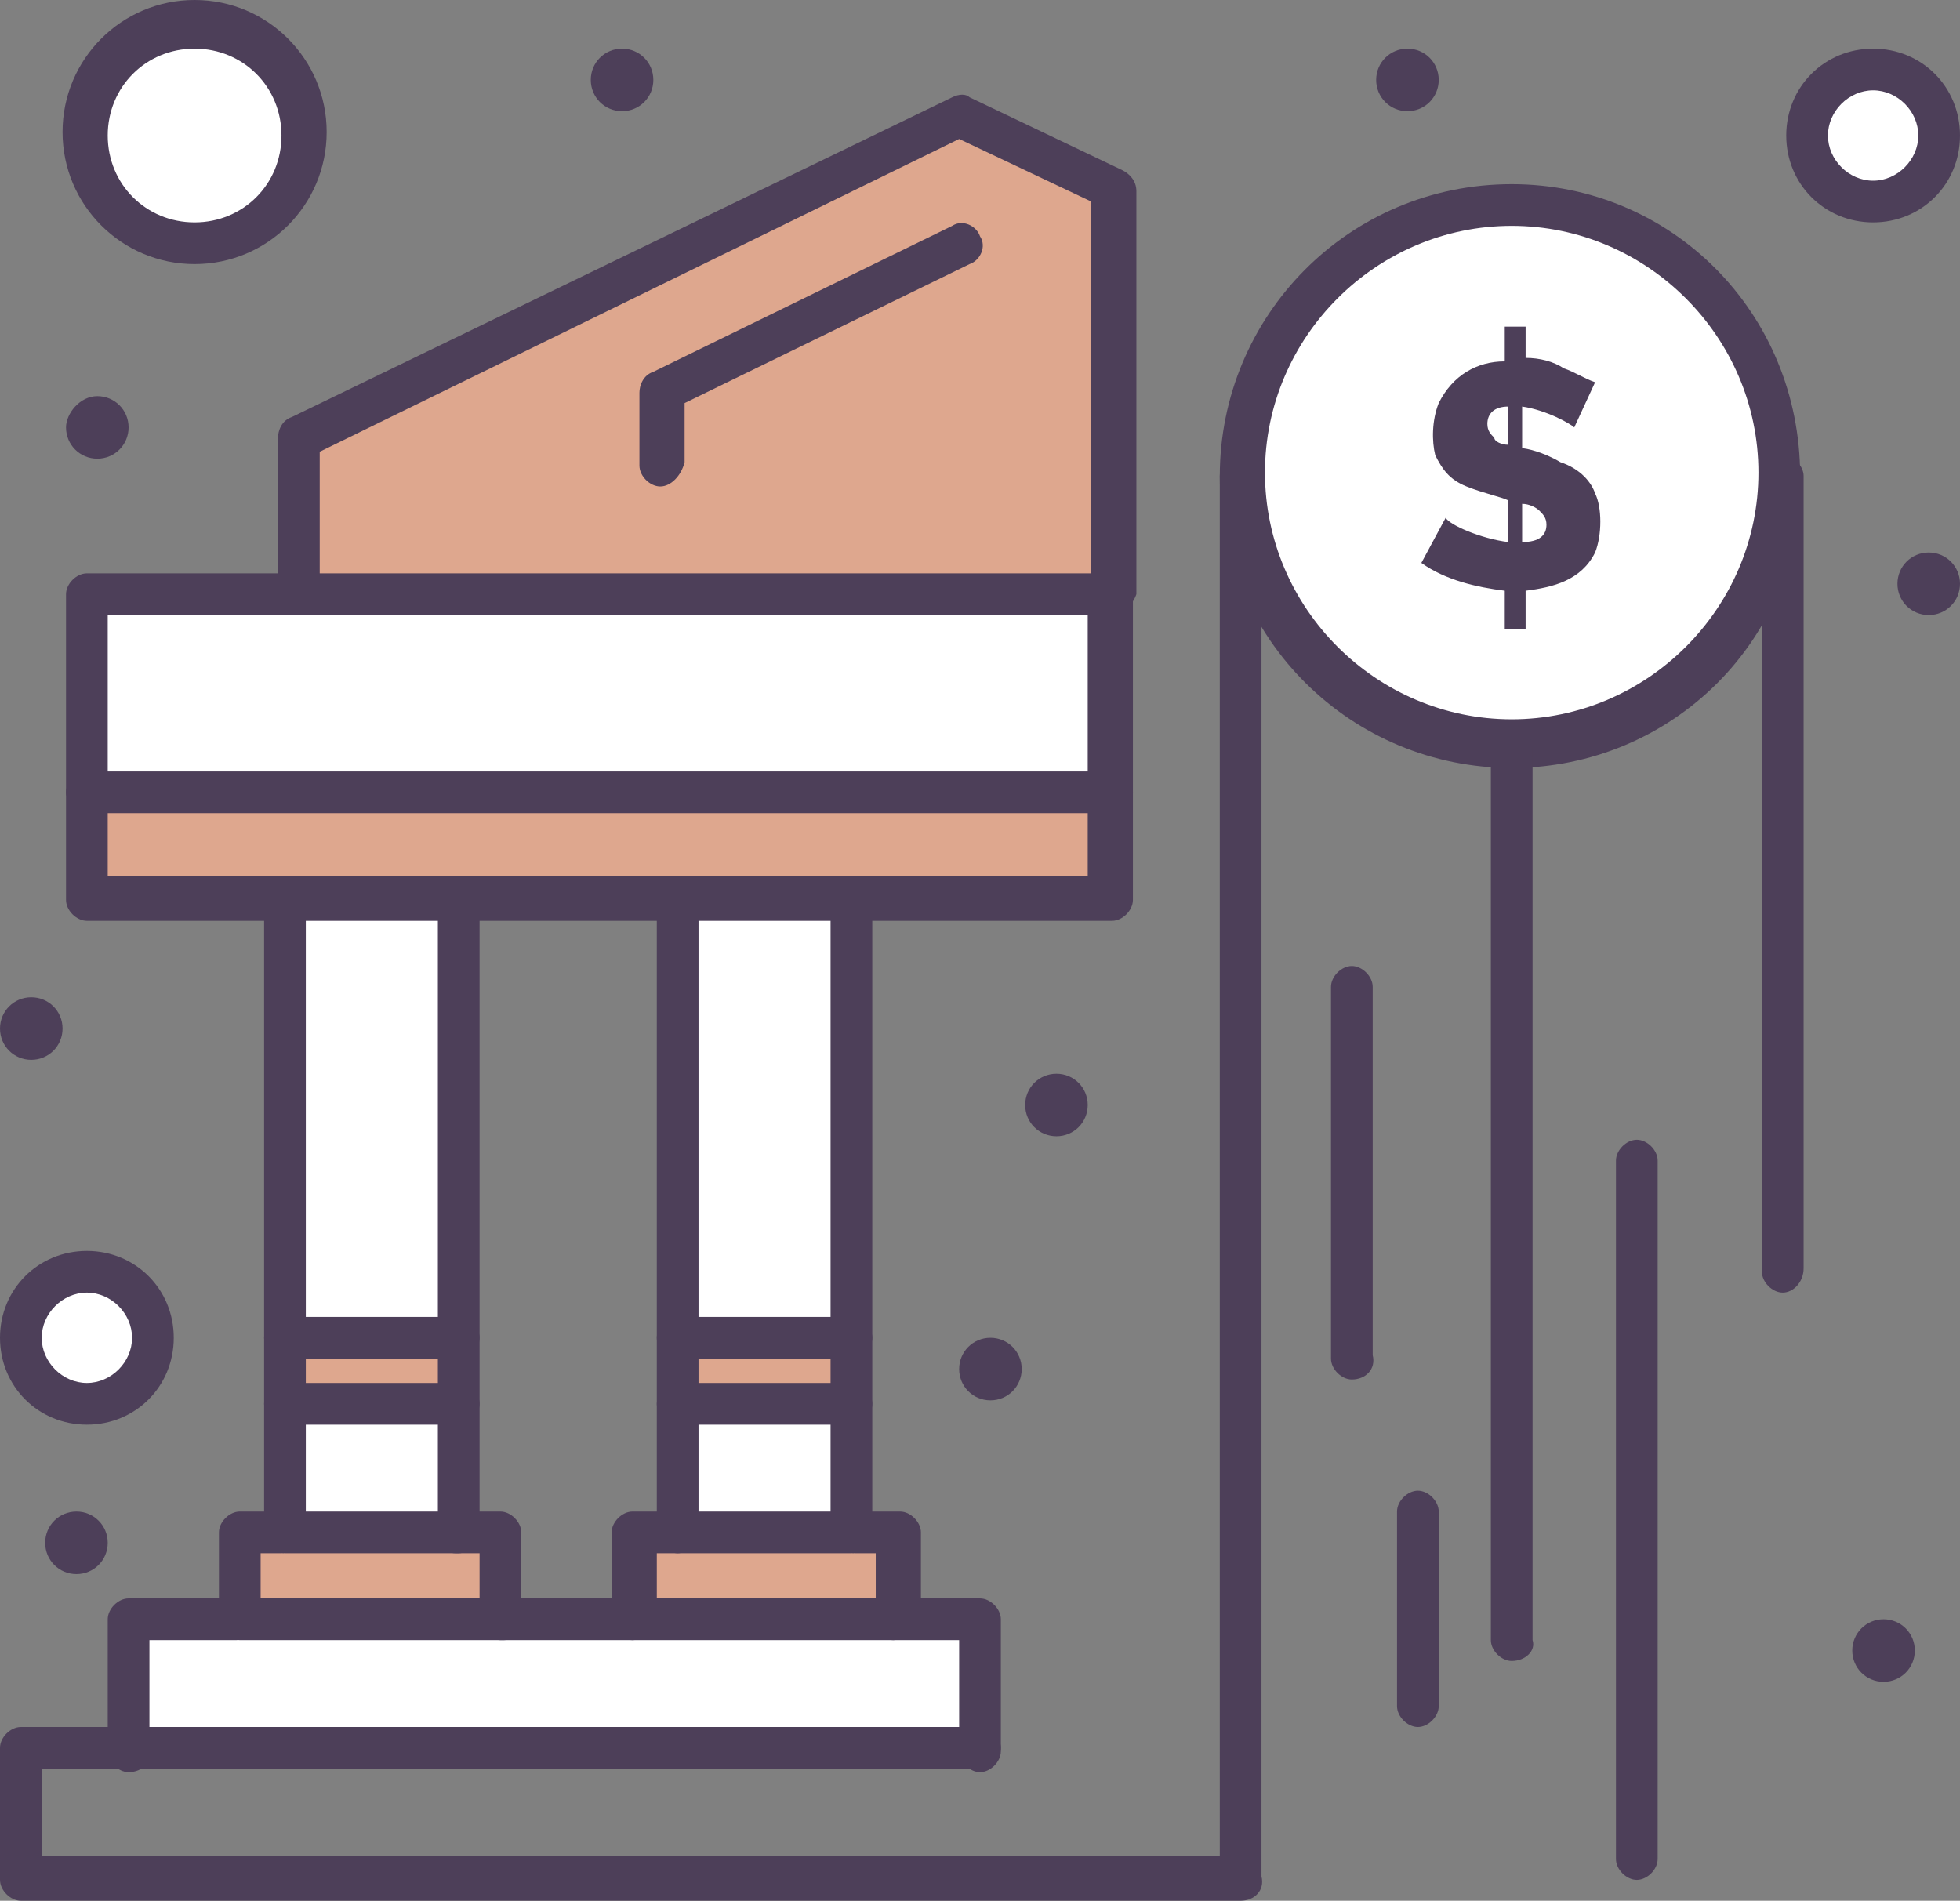 <?xml version="1.0" encoding="utf-8"?>
<!-- Generator: Adobe Illustrator 25.4.1, SVG Export Plug-In . SVG Version: 6.00 Build 0)  -->
<svg xmlns="http://www.w3.org/2000/svg" xmlns:xlink="http://www.w3.org/1999/xlink" version="1.1" id="Layer_1" x="0px" y="0px" viewBox="0 0 56.4 54.7" style="enable-background:new 0 0 56.4 54.7;" xml:space="preserve">
<rect x="0" y="0" width="56.4" height="54.7" fill="#808080" stroke="none"/>
<style type="text/css">
	.st0{clip-path:url(#SVGID_00000066479280389356697070000000372983065238919087_);fill:#FFFFFF;}
	.st1{clip-path:url(#SVGID_00000066479280389356697070000000372983065238919087_);fill:#DEA78E;}
	.st2{clip-path:url(#SVGID_00000066479280389356697070000000372983065238919087_);fill:#4D3F59;}
</style>
<g>
	<defs>
		<rect id="SVGID_1_" y="0" width="56.4" height="54.7"/>
	</defs>
	<clipPath id="SVGID_00000049182651952845371740000012917521394051849149_">
		<use xlink:href="#SVGID_1_" style="overflow:visible;"/>
	</clipPath>
	<path style="clip-path:url(#SVGID_00000049182651952845371740000012917521394051849149_);fill:#FFFFFF;" d="M53.9,2   c1,0,1.9,0.8,1.9,1.9c0,1.1-0.8,1.9-1.9,1.9c-1,0-1.9-0.8-1.9-1.9C52,2.8,52.9,2,53.9,2"/>
	<path style="clip-path:url(#SVGID_00000049182651952845371740000012917521394051849149_);fill:#FFFFFF;" d="M2.5,36.6   c1,0,1.9,0.8,1.9,1.9s-0.8,1.9-1.9,1.9c-1,0-1.9-0.8-1.9-1.9S1.4,36.6,2.5,36.6"/>
	<path style="clip-path:url(#SVGID_00000049182651952845371740000012917521394051849149_);fill:#FFFFFF;" d="M5.6,0.8   c1.7,0,3.1,1.4,3.1,3.1S7.3,7,5.6,7S2.5,5.6,2.5,3.9S3.9,0.8,5.6,0.8"/>
	<polygon style="clip-path:url(#SVGID_00000049182651952845371740000012917521394051849149_);fill:#DEA78E;" points="32,5.4    32,17.1 8.6,17.1 8.6,12.6 27.6,3.3  "/>
	<polygon style="clip-path:url(#SVGID_00000049182651952845371740000012917521394051849149_);fill:#DEA78E;" points="32,22.7    32,25.9 24.5,25.9 19.5,25.9 13.2,25.9 8.1,25.9 2.5,25.9 2.5,22.7  "/>
	<polygon style="clip-path:url(#SVGID_00000049182651952845371740000012917521394051849149_);fill:#FFFFFF;" points="32,17.1    32,22.7 2.5,22.7 2.5,17.1 8.6,17.1  "/>
	<polygon style="clip-path:url(#SVGID_00000049182651952845371740000012917521394051849149_);fill:#FFFFFF;" points="28.2,46.6    28.2,50.3 3.7,50.3 3.7,46.6 6.9,46.6 14.5,46.6 18.2,46.6 25.7,46.6  "/>
	<polygon style="clip-path:url(#SVGID_00000049182651952845371740000012917521394051849149_);fill:#DEA78E;" points="25.7,44.1    25.7,46.6 18.2,46.6 18.2,44.1 19.5,44.1 24.5,44.1  "/>
	
		<rect x="19.5" y="38.5" style="clip-path:url(#SVGID_00000049182651952845371740000012917521394051849149_);fill:#DEA78E;" width="5" height="1.9"/>
	
		<rect x="8.1" y="38.5" style="clip-path:url(#SVGID_00000049182651952845371740000012917521394051849149_);fill:#DEA78E;" width="5" height="1.9"/>
	<polygon style="clip-path:url(#SVGID_00000049182651952845371740000012917521394051849149_);fill:#DEA78E;" points="14.5,44.1    14.5,46.6 6.9,46.6 6.9,44.1 8.1,44.1 13.2,44.1  "/>
	
		<rect x="19.5" y="40.3" style="clip-path:url(#SVGID_00000049182651952845371740000012917521394051849149_);fill:#FFFFFF;" width="5" height="3.8"/>
	
		<rect x="19.5" y="25.9" style="clip-path:url(#SVGID_00000049182651952845371740000012917521394051849149_);fill:#FFFFFF;" width="5" height="12.6"/>
	
		<rect x="8.1" y="40.3" style="clip-path:url(#SVGID_00000049182651952845371740000012917521394051849149_);fill:#FFFFFF;" width="5" height="3.8"/>
	
		<rect x="8.1" y="25.9" style="clip-path:url(#SVGID_00000049182651952845371740000012917521394051849149_);fill:#FFFFFF;" width="5" height="12.6"/>
	<path style="clip-path:url(#SVGID_00000049182651952845371740000012917521394051849149_);fill:#FFFFFF;" d="M43.5,5.9   c-4.3,0-7.7,3.5-7.7,7.7c0,4.3,3.5,7.7,7.7,7.7c4.3,0,7.7-3.5,7.7-7.7C51.3,9.4,47.8,5.9,43.5,5.9"/>
	<path style="clip-path:url(#SVGID_00000049182651952845371740000012917521394051849149_);fill:#4D3F59;" d="M55.5,15.9   c0.5,0,0.9,0.4,0.9,0.9s-0.4,0.9-0.9,0.9c-0.5,0-0.9-0.4-0.9-0.9S55,15.9,55.5,15.9"/>
	<path style="clip-path:url(#SVGID_00000049182651952845371740000012917521394051849149_);fill:#4D3F59;" d="M54.2,46.6   c0.5,0,0.9,0.4,0.9,0.9c0,0.5-0.4,0.9-0.9,0.9c-0.5,0-0.9-0.4-0.9-0.9C53.3,47,53.7,46.6,54.2,46.6"/>
	<path style="clip-path:url(#SVGID_00000049182651952845371740000012917521394051849149_);fill:#4D3F59;" d="M43.4,12.8v-1.1   c-0.4,0-0.6,0.2-0.6,0.5c0,0.2,0.1,0.3,0.2,0.4C43,12.7,43.2,12.8,43.4,12.8 M43.8,15.6c0.5,0,0.7-0.2,0.7-0.5   c0-0.2-0.1-0.3-0.2-0.4c-0.1-0.1-0.3-0.2-0.5-0.2V15.6z M45.3,12.3c-0.1-0.1-0.8-0.5-1.5-0.6v1.2c0.1,0,0.6,0.1,1.1,0.4   c0.6,0.2,0.9,0.6,1,0.9c0.2,0.4,0.2,1.2,0,1.7c-0.4,0.8-1.2,1-2,1.1v1.1h-0.6V17c-0.8-0.1-1.7-0.3-2.4-0.8l0.7-1.3   c0.1,0.2,1,0.6,1.8,0.7v-1.2c-0.2-0.1-0.7-0.2-1.2-0.4c-0.5-0.2-0.7-0.5-0.9-0.9c-0.1-0.4-0.1-1,0.1-1.5c0.4-0.8,1.1-1.2,1.9-1.2   V9.4h0.6v0.9c0.4,0,0.8,0.1,1.1,0.3c0.3,0.1,0.6,0.3,0.9,0.4L45.3,12.3z"/>
	<path style="clip-path:url(#SVGID_00000049182651952845371740000012917521394051849149_);fill:#4D3F59;" d="M40.5,1.4   c0.5,0,0.9,0.4,0.9,0.9S41,3.2,40.5,3.2c-0.5,0-0.9-0.4-0.9-0.9S40,1.4,40.5,1.4"/>
	<path style="clip-path:url(#SVGID_00000049182651952845371740000012917521394051849149_);fill:#4D3F59;" d="M30.4,30.9   c0.5,0,0.9,0.4,0.9,0.9s-0.4,0.9-0.9,0.9c-0.5,0-0.9-0.4-0.9-0.9S29.9,30.9,30.4,30.9"/>
	<path style="clip-path:url(#SVGID_00000049182651952845371740000012917521394051849149_);fill:#4D3F59;" d="M28.5,38.5   c0.5,0,0.9,0.4,0.9,0.9c0,0.5-0.4,0.9-0.9,0.9c-0.5,0-0.9-0.4-0.9-0.9C27.6,38.9,28,38.5,28.5,38.5"/>
	<path style="clip-path:url(#SVGID_00000049182651952845371740000012917521394051849149_);fill:#4D3F59;" d="M17.9,1.4   c0.5,0,0.9,0.4,0.9,0.9s-0.4,0.9-0.9,0.9c-0.5,0-0.9-0.4-0.9-0.9S17.4,1.4,17.9,1.4"/>
	<path style="clip-path:url(#SVGID_00000049182651952845371740000012917521394051849149_);fill:#4D3F59;" d="M2.8,11.4   c0.5,0,0.9,0.4,0.9,0.9c0,0.5-0.4,0.9-0.9,0.9s-0.9-0.4-0.9-0.9C1.9,11.9,2.3,11.4,2.8,11.4"/>
	<path style="clip-path:url(#SVGID_00000049182651952845371740000012917521394051849149_);fill:#4D3F59;" d="M2.2,43.5   c0.5,0,0.9,0.4,0.9,0.9c0,0.5-0.4,0.9-0.9,0.9s-0.9-0.4-0.9-0.9C1.3,43.9,1.7,43.5,2.2,43.5"/>
	<path style="clip-path:url(#SVGID_00000049182651952845371740000012917521394051849149_);fill:#4D3F59;" d="M0.9,28.7   c0.5,0,0.9,0.4,0.9,0.9c0,0.5-0.4,0.9-0.9,0.9S0,30.1,0,29.6C0,29.1,0.4,28.7,0.9,28.7"/>
	<path style="clip-path:url(#SVGID_00000049182651952845371740000012917521394051849149_);fill:#4D3F59;" d="M19,14   c-0.3,0-0.6-0.3-0.6-0.6v-2.1c0-0.2,0.1-0.5,0.4-0.6l8.6-4.2c0.3-0.2,0.7,0,0.8,0.3c0.2,0.3,0,0.7-0.3,0.8l-8.2,4v1.7   C19.6,13.7,19.3,14,19,14"/>
	<path style="clip-path:url(#SVGID_00000049182651952845371740000012917521394051849149_);fill:#4D3F59;" d="M3.7,51   c-0.3,0-0.6-0.3-0.6-0.6v-3.8c0-0.3,0.3-0.6,0.6-0.6h3.1c0.3,0,0.6,0.3,0.6,0.6s-0.3,0.6-0.6,0.6H4.3v3.1C4.4,50.7,4.1,51,3.7,51"/>
	<path style="clip-path:url(#SVGID_00000049182651952845371740000012917521394051849149_);fill:#4D3F59;" d="M18.2,47.2h-3.8   c-0.3,0-0.6-0.3-0.6-0.6c0-0.3,0.3-0.6,0.6-0.6h3.8c0.3,0,0.6,0.3,0.6,0.6C18.8,46.9,18.5,47.2,18.2,47.2"/>
	<path style="clip-path:url(#SVGID_00000049182651952845371740000012917521394051849149_);fill:#4D3F59;" d="M28.2,51   c-0.3,0-0.6-0.3-0.6-0.6v-3.2h-1.9c-0.3,0-0.6-0.3-0.6-0.6s0.3-0.6,0.6-0.6h2.5c0.3,0,0.6,0.3,0.6,0.6v3.8   C28.8,50.7,28.5,51,28.2,51"/>
	<path style="clip-path:url(#SVGID_00000049182651952845371740000012917521394051849149_);fill:#4D3F59;" d="M14.5,47.2H6.9   c-0.3,0-0.6-0.3-0.6-0.6v-2.5c0-0.3,0.3-0.6,0.6-0.6h1.2c0.3,0,0.6,0.3,0.6,0.6c0,0.3-0.3,0.6-0.6,0.6H7.5V46h6.3v-1.3h-0.7   c-0.3,0-0.6-0.3-0.6-0.6c0-0.3,0.3-0.6,0.6-0.6h1.3c0.3,0,0.6,0.3,0.6,0.6v2.5C15.1,46.9,14.8,47.2,14.5,47.2"/>
	<path style="clip-path:url(#SVGID_00000049182651952845371740000012917521394051849149_);fill:#4D3F59;" d="M13.2,44.7h-5   c-0.3,0-0.6-0.3-0.6-0.6V25.9c0-0.3,0.3-0.6,0.6-0.6c0.3,0,0.6,0.3,0.6,0.6v17.6h3.8V25.9c0-0.3,0.3-0.6,0.6-0.6   c0.3,0,0.6,0.3,0.6,0.6v18.2C13.8,44.4,13.5,44.7,13.2,44.7"/>
	<path style="clip-path:url(#SVGID_00000049182651952845371740000012917521394051849149_);fill:#4D3F59;" d="M13.2,41h-5   c-0.3,0-0.6-0.3-0.6-0.6c0-0.3,0.3-0.6,0.6-0.6h5c0.3,0,0.6,0.3,0.6,0.6C13.8,40.7,13.5,41,13.2,41"/>
	<path style="clip-path:url(#SVGID_00000049182651952845371740000012917521394051849149_);fill:#4D3F59;" d="M13.2,39.1h-5   c-0.3,0-0.6-0.3-0.6-0.6c0-0.3,0.3-0.6,0.6-0.6h5c0.3,0,0.6,0.3,0.6,0.6C13.8,38.8,13.5,39.1,13.2,39.1"/>
	<path style="clip-path:url(#SVGID_00000049182651952845371740000012917521394051849149_);fill:#4D3F59;" d="M25.7,47.2h-7.5   c-0.3,0-0.6-0.3-0.6-0.6v-2.5c0-0.3,0.3-0.6,0.6-0.6h1.3c0.3,0,0.6,0.3,0.6,0.6c0,0.3-0.3,0.6-0.6,0.6h-0.6V46h6.3v-1.3h-0.6   c-0.3,0-0.6-0.3-0.6-0.6c0-0.3,0.3-0.6,0.6-0.6h1.3c0.3,0,0.6,0.3,0.6,0.6v2.5C26.3,46.9,26,47.2,25.7,47.2"/>
	<path style="clip-path:url(#SVGID_00000049182651952845371740000012917521394051849149_);fill:#4D3F59;" d="M24.5,44.7h-5   c-0.3,0-0.6-0.3-0.6-0.6V25.9c0-0.3,0.3-0.6,0.6-0.6c0.3,0,0.6,0.3,0.6,0.6v17.6h3.8V25.9c0-0.3,0.3-0.6,0.6-0.6   c0.3,0,0.6,0.3,0.6,0.6v18.2C25.1,44.4,24.8,44.7,24.5,44.7"/>
	<path style="clip-path:url(#SVGID_00000049182651952845371740000012917521394051849149_);fill:#4D3F59;" d="M24.5,41h-5   c-0.3,0-0.6-0.3-0.6-0.6c0-0.3,0.3-0.6,0.6-0.6h5c0.3,0,0.6,0.3,0.6,0.6C25.1,40.7,24.8,41,24.5,41"/>
	<path style="clip-path:url(#SVGID_00000049182651952845371740000012917521394051849149_);fill:#4D3F59;" d="M24.5,39.1h-5   c-0.3,0-0.6-0.3-0.6-0.6c0-0.3,0.3-0.6,0.6-0.6h5c0.3,0,0.6,0.3,0.6,0.6C25.1,38.8,24.8,39.1,24.5,39.1"/>
	<path style="clip-path:url(#SVGID_00000049182651952845371740000012917521394051849149_);fill:#4D3F59;" d="M2.5,41   C1.1,41,0,39.9,0,38.5s1.1-2.5,2.5-2.5c1.4,0,2.5,1.1,2.5,2.5S3.9,41,2.5,41 M2.5,37.2c-0.7,0-1.3,0.6-1.3,1.3s0.6,1.3,1.3,1.3   s1.3-0.6,1.3-1.3S3.2,37.2,2.5,37.2"/>
	<path style="clip-path:url(#SVGID_00000049182651952845371740000012917521394051849149_);fill:#4D3F59;" d="M53.9,6.4   c-1.4,0-2.5-1.1-2.5-2.5c0-1.4,1.1-2.5,2.5-2.5c1.4,0,2.5,1.1,2.5,2.5C56.4,5.3,55.3,6.4,53.9,6.4 M53.9,2.6   c-0.7,0-1.3,0.6-1.3,1.3c0,0.7,0.6,1.3,1.3,1.3c0.7,0,1.3-0.6,1.3-1.3C55.2,3.2,54.6,2.6,53.9,2.6"/>
	<path style="clip-path:url(#SVGID_00000049182651952845371740000012917521394051849149_);fill:#4D3F59;" d="M32,23.4H2.5   c-0.3,0-0.6-0.3-0.6-0.6c0-0.3,0.3-0.6,0.6-0.6H32c0.3,0,0.6,0.3,0.6,0.6C32.6,23.1,32.3,23.4,32,23.4"/>
	<path style="clip-path:url(#SVGID_00000049182651952845371740000012917521394051849149_);fill:#4D3F59;" d="M5.6,7.6   c-2.1,0-3.8-1.7-3.8-3.8C1.8,1.7,3.5,0,5.6,0c2.1,0,3.8,1.7,3.8,3.8C9.4,5.9,7.7,7.6,5.6,7.6 M5.6,1.4c-1.4,0-2.5,1.1-2.5,2.5   c0,1.4,1.1,2.5,2.5,2.5s2.5-1.1,2.5-2.5C8.1,2.5,7,1.4,5.6,1.4"/>
	<path style="clip-path:url(#SVGID_00000049182651952845371740000012917521394051849149_);fill:#4D3F59;" d="M32,17.7   c-0.3,0-0.6-0.3-0.6-0.6V5.8L27.6,4L9.2,13v4.1c0,0.3-0.3,0.6-0.6,0.6c-0.3,0-0.6-0.3-0.6-0.6v-4.5c0-0.2,0.1-0.5,0.4-0.6l19-9.2   c0.2-0.1,0.4-0.1,0.5,0l4.4,2.1c0.2,0.1,0.4,0.3,0.4,0.6v11.6C32.6,17.4,32.3,17.7,32,17.7"/>
	<path style="clip-path:url(#SVGID_00000049182651952845371740000012917521394051849149_);fill:#4D3F59;" d="M32,26.5H2.5   c-0.3,0-0.6-0.3-0.6-0.6v-8.8c0-0.3,0.3-0.6,0.6-0.6H32c0.3,0,0.6,0.3,0.6,0.6v8.8C32.6,26.2,32.3,26.5,32,26.5 M3.1,25.2h28.2   v-7.5H3.1V25.2z"/>
	<path style="clip-path:url(#SVGID_00000049182651952845371740000012917521394051849149_);fill:#4D3F59;" d="M43.5,22.1   c-4.6,0-8.4-3.7-8.4-8.4c0-4.6,3.7-8.4,8.4-8.4c4.6,0,8.3,3.7,8.3,8.4C51.9,18.4,48.1,22.1,43.5,22.1 M43.5,6.5   c-3.9,0-7.1,3.2-7.1,7.1c0,3.9,3.2,7.1,7.1,7.1s7.1-3.2,7.1-7.1C50.6,9.7,47.4,6.5,43.5,6.5"/>
	<path style="clip-path:url(#SVGID_00000049182651952845371740000012917521394051849149_);fill:#4D3F59;" d="M51.3,37.2   c-0.3,0-0.6-0.3-0.6-0.6V13.7c0-0.3,0.3-0.6,0.6-0.6c0.3,0,0.6,0.3,0.6,0.6v22.8C51.9,36.9,51.6,37.2,51.3,37.2"/>
	<path style="clip-path:url(#SVGID_00000049182651952845371740000012917521394051849149_);fill:#4D3F59;" d="M35.7,54.7H0.6   c-0.3,0-0.6-0.3-0.6-0.6v-3.8c0-0.3,0.3-0.6,0.6-0.6h27.6c0.3,0,0.6,0.3,0.6,0.6c0,0.3-0.3,0.6-0.6,0.6h-27v2.5h33.9V13.7   c0-0.3,0.3-0.6,0.6-0.6c0.3,0,0.6,0.3,0.6,0.6V54C36.4,54.4,36.1,54.7,35.7,54.7"/>
	<path style="clip-path:url(#SVGID_00000049182651952845371740000012917521394051849149_);fill:#4D3F59;" d="M43.5,47.8   c-0.3,0-0.6-0.3-0.6-0.6V21.5c0-0.3,0.3-0.6,0.6-0.6c0.3,0,0.6,0.3,0.6,0.6v25.7C44.2,47.5,43.9,47.8,43.5,47.8"/>
	<path style="clip-path:url(#SVGID_00000049182651952845371740000012917521394051849149_);fill:#4D3F59;" d="M38.9,39.7   c-0.3,0-0.6-0.3-0.6-0.6V28.4c0-0.3,0.3-0.6,0.6-0.6c0.3,0,0.6,0.3,0.6,0.6v10.6C39.6,39.4,39.3,39.7,38.9,39.7"/>
	<path style="clip-path:url(#SVGID_00000049182651952845371740000012917521394051849149_);fill:#4D3F59;" d="M47.1,54.1   c-0.3,0-0.6-0.3-0.6-0.6V33.4c0-0.3,0.3-0.6,0.6-0.6c0.3,0,0.6,0.3,0.6,0.6v20.1C47.7,53.8,47.4,54.1,47.1,54.1"/>
	<path style="clip-path:url(#SVGID_00000049182651952845371740000012917521394051849149_);fill:#4D3F59;" d="M40.8,49.7   c-0.3,0-0.6-0.3-0.6-0.6v-5.6c0-0.3,0.3-0.6,0.6-0.6c0.3,0,0.6,0.3,0.6,0.6v5.6C41.4,49.4,41.1,49.7,40.8,49.7"/>
</g>
</svg>
